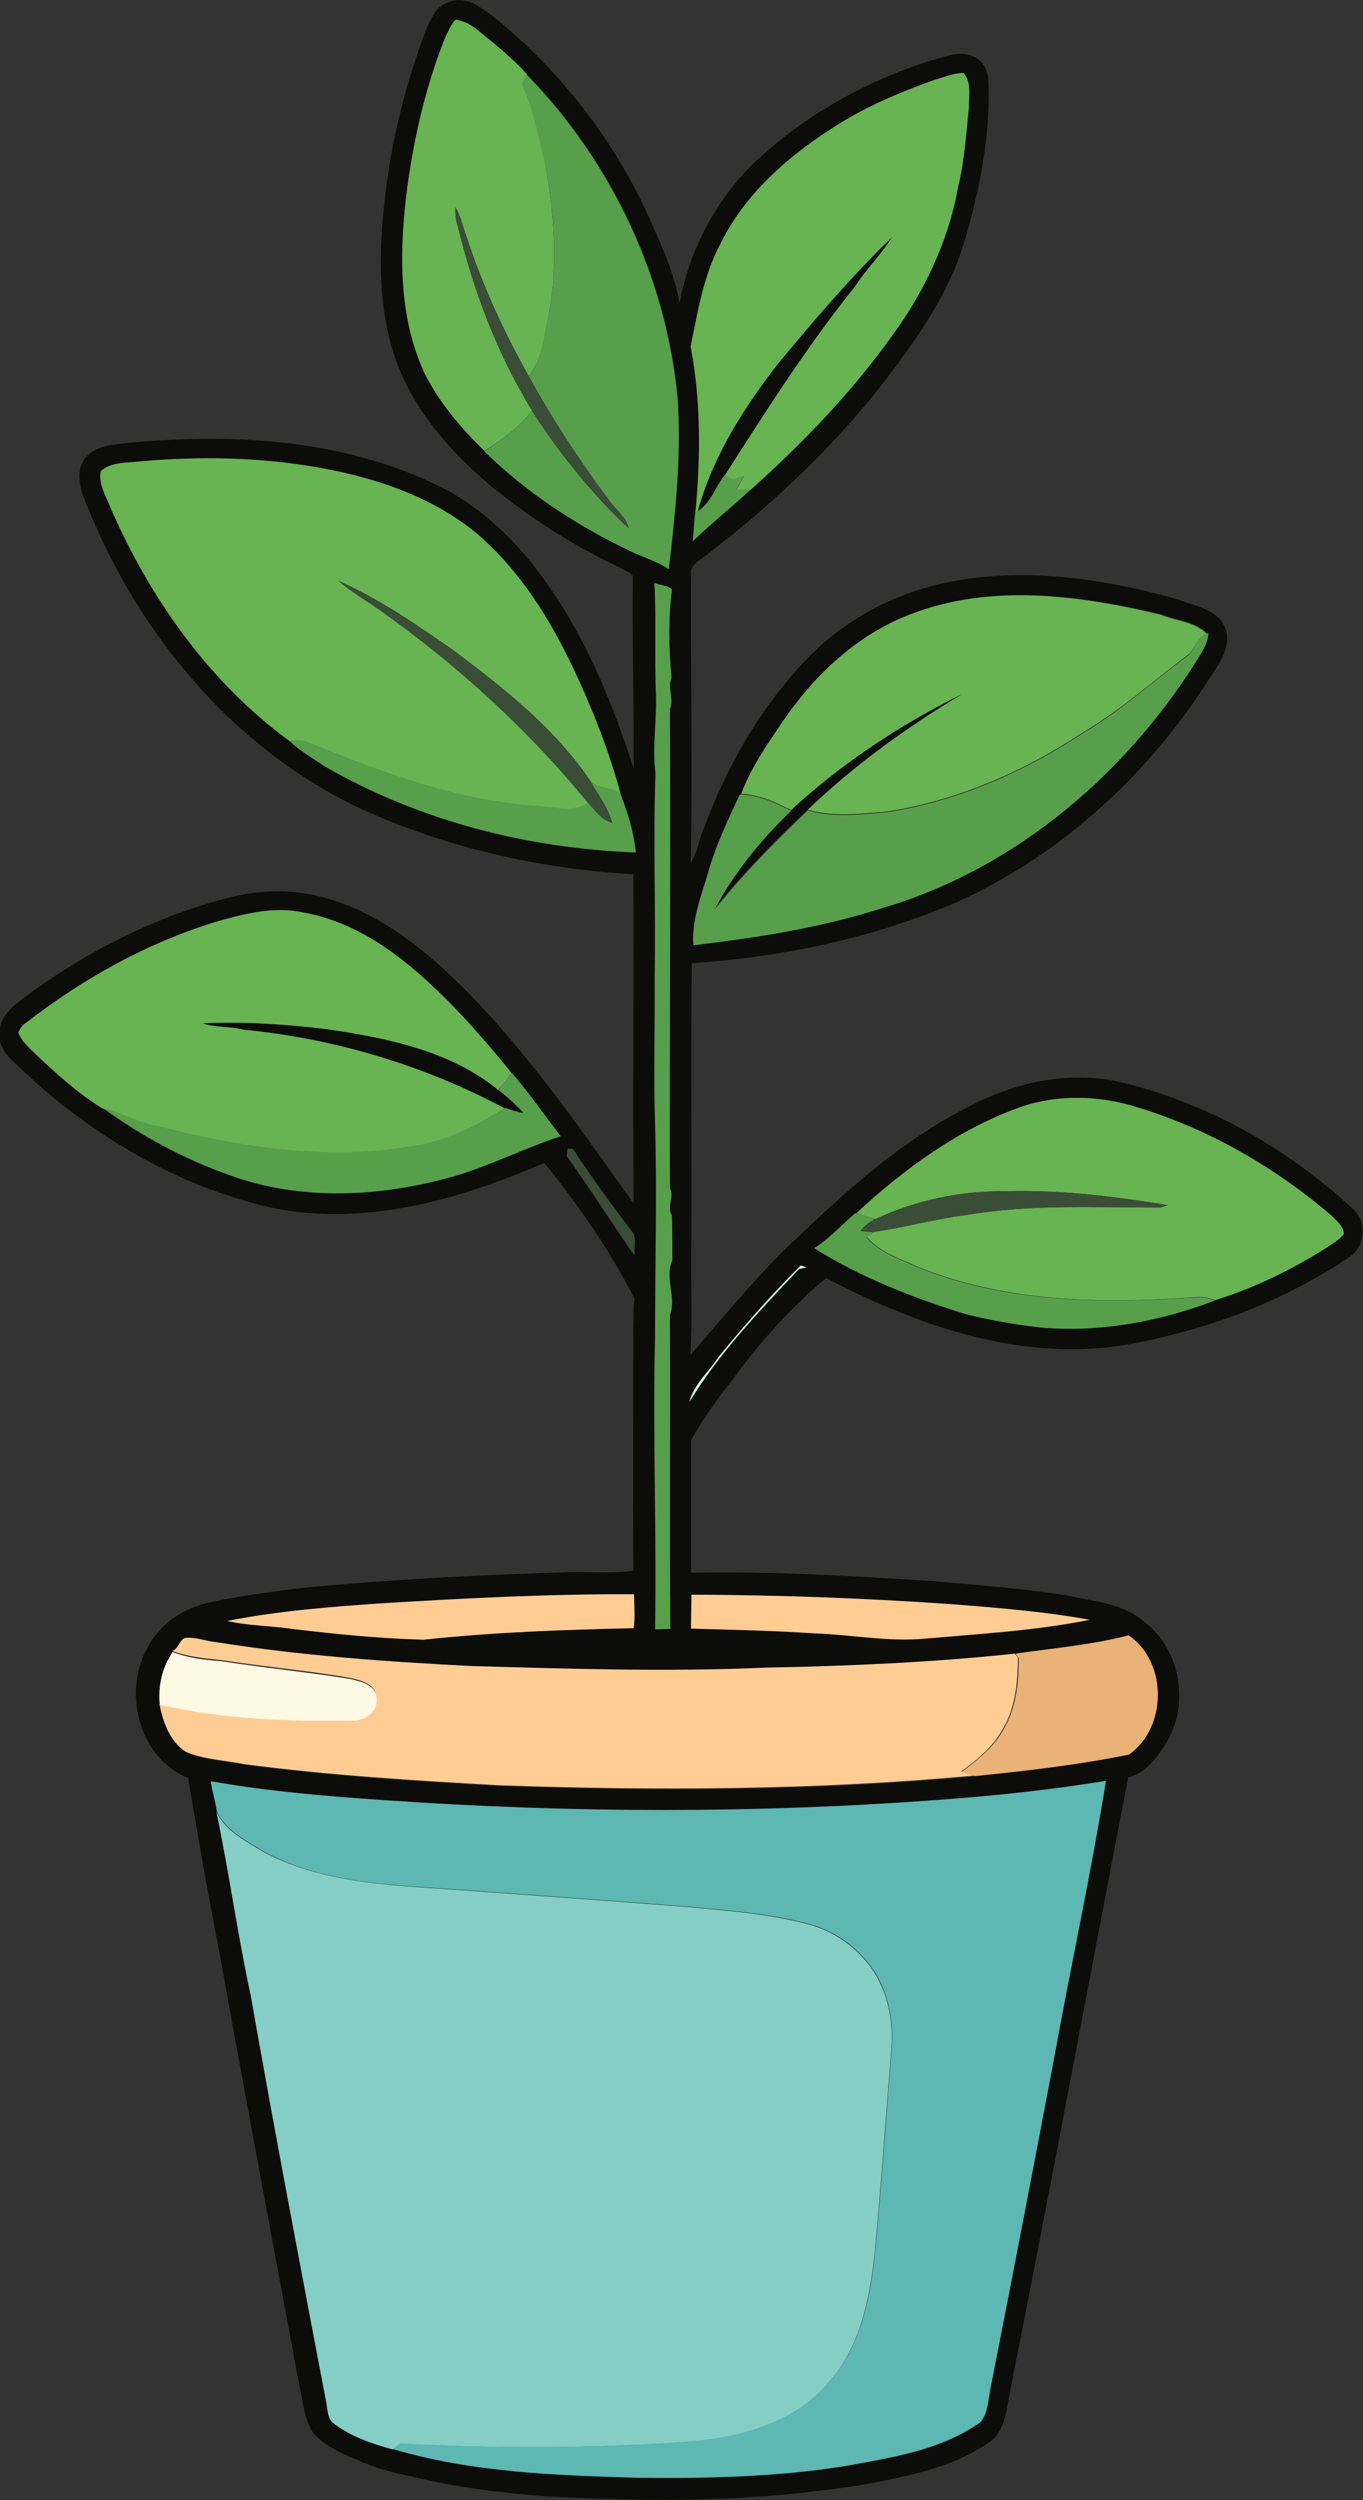 <?xml version="1.0" encoding="utf-8"?>
<!-- Generator: Adobe Illustrator 19.2.0, SVG Export Plug-In . SVG Version: 6.00 Build 0)  -->
<svg version="1.1" id="Layer_1" xmlns="http://www.w3.org/2000/svg" xmlns:xlink="http://www.w3.org/1999/xlink" x="0px" y="0px"
	 viewBox="0 0 342 627.1" style="enable-background:new 0 0 342 627.1;" xml:space="preserve">
<rect x="0" y="0" width="342" height="627.1" fill="#333333" stroke="none"/>
<style type="text/css">
	.st0{fill:#D1EEE0;}
	.st1{fill:#0C0D0B;}
	.st2{fill:#68B352;}
	.st3{fill:#589F4C;}
	.st4{fill:#3A4D37;}
	.st5{fill:#FFCD93;}
	.st6{fill:#EAB277;}
	.st7{fill:#FDF9E3;}
	.st8{fill:#5DB7B2;}
	.st9{fill:#84CEC5;}
</style>
<path class="st0" d="M200.9,317.4c0.4,0.1,1.2,0.4,1.6,0.5c-0.5,0.1-1.5,0.3-2,0.4c-9.9,10.5-20.1,21.1-27.6,33.5
	c1.1-4.7,5-7.8,7.5-11.7C186.9,332.3,193.7,324.6,200.9,317.4z"/>
<g>
	<g>
		<path class="st1" d="M112,0.8c2.3-1.2,5-0.9,7.2,0.3c4.8,2.7,8.7,6.6,12.8,10.2c12.5,11.9,22.9,26.1,30.2,41.8
			c3.3,7.4,6.9,14.8,8.3,22.9c2.7-14.1,9.9-27.4,20.6-36.9c12.1-10.9,26.6-18.8,42-23.8c3.6-0.9,7.4-2.7,11-1.2
			c2.4,0.9,3.8,3.5,3.9,6c0.6,13.9-2.2,27.6-6.1,40.8C237.6,75,228.5,87.3,219.3,99c-12.7,15.6-27.6,29.3-43.6,41.4
			c-1.1,0.6-1.9,1.5-2.3,2.6c-0.2,24.5,0.5,49-0.1,73.4c1.2-1.7,1.7-3.9,2.3-5.9c5.4-15.3,13.2-29.9,24-42.1
			c8.8-10.3,20.7-17.8,33.8-21.3c20.5-5.4,42.2-2.4,62.3,3.3c4.1,1.6,9.3,2.3,11.5,6.6c2.1,4.4-0.8,8.9-3.3,12.5
			c-15.4,24.6-37.7,45.1-64.3,57c-20.9,8.9-43.4,13.6-66,15.1c-0.3,23.1,0,46.3-0.1,69.4c-0.3,9.6,0.4,19.3-0.3,28.9
			c8.7-9.9,17-20.3,26.7-29.3c13.1-12.5,26.8-24.8,43.2-33c11.4-6.1,24.7-9,37.5-6.3c21.9,5.1,42.1,16.5,58.6,31.7
			c3.9,3.1,3.5,9.6-0.6,12.3c-16.9,11.4-36.5,18.6-56.5,22.1c-26.1,4.2-52-4.9-74.8-16.8c-8.8,7.2-16.5,16-23.3,25.2
			c-3.9,4.9-7.5,10-10.6,15.4c0,11.1,0,22.2,0,33.3c20.2-0.4,40.5,0.8,60.6,2.1c11.3,1,22.5,1.8,33.7,3.6c6.7,1.5,14.1,1.9,19.5,6.7
			c9.1,6.9,11.4,20.9,5.3,30.5c-2.3,3.6-5,7.4-9.4,8.4c-9.3,48.2-18.3,96.5-27.8,144.7c-1,4.8-1.9,9.6-2.8,14.4
			c-0.6,3-1.8,6.3-4.6,7.9c-7.4,5.1-16.2,7.4-24.9,9.2c-7.5,1.7-15.2,2.5-22.8,3.4c-20.8,2.2-41.9,1.9-62.9,0.8
			c-11.6-0.9-23.2-2.3-34.4-5.1c-6.5-1.2-12.7-3.5-18.6-6.5c-2.3-1.3-4.6-2.7-6.1-4.9c-2.1-3.8-2.3-8.3-3.3-12.4
			c-6.7-36.1-13.5-72.2-20-108.4c-2.8-14.2-5.3-28.6-7.7-42.9c-12.2-4.9-16.4-21.2-10.4-32.3c3-6.3,9.4-10.5,16.1-11.8
			c7.6-1.7,15.3-2.6,23-3.6c21.7-2.1,43.4-3.2,65.2-3.9c5.9-0.3,12,0.4,17.8-0.4c-0.1-20.4,0-40.7,0-61c0.1-2.4-0.1-4.9,0.3-7.2
			c-6.1-12.2-14.1-23.5-22.6-34.1c-21.5,9.3-45.6,16.2-69.1,11.1c-24-5.6-45.8-18.8-63.4-35.8c-2.2-2.1-4.7-4.6-4.2-8
			c0-4,3.3-6.6,6.2-8.8c15.2-11.3,32.4-20.1,50.8-24.9c8.9-2.4,18.4-2.4,27.2,0.7c13.9,4.6,25.2,14.5,35.2,24.9
			c14.9,15.6,27.2,33.5,39.7,51c-0.3-27.5,0.1-55.1-0.1-82.6c-22.3-1.3-44.4-6.1-64.9-14.9c-33.4-14.3-58.6-43.9-72-77.2
			c-1.8-3.8-3.4-9-0.4-12.6c2.9-3.1,7.5-3.1,11.4-3.6c26.3-2.4,54-0.7,77.9,11.3c11.5,5.9,20.7,15.5,27.8,26.2
			c9.2,13.5,15.3,28.9,20.3,44.3c0.1-16.1-0.4-32.2-0.2-48.3c-0.8-1.1-2.1-1.4-3.2-2.1c-10.9-5.1-21.2-11.6-30.7-19.1
			c-11-8.9-20.9-19.8-25.7-33.3c-4.8-14.1-4.1-29.3-2.2-43.8c1.8-13.3,5.2-26.4,10-39C108.3,4.6,109.3,1.7,112,0.8z M114.4,4.9
			c-1.2,0.9-1.7,2.5-2.3,3.8c-5.1,12.2-8,25.1-9.8,38.2c-2,15.6-2.5,32.2,4.3,46.7c3.6,7.4,9.1,13.7,15,19.5
			c10.6,10.3,23.1,18.6,36.5,25c3.2,1.6,6.8,2.5,9.8,4.6c1.7-14.1,3.2-28.5,2.2-42.9c-2.8-30.3-16.6-59.4-37.9-81.2
			c-3.7-4.1-8.1-7.6-12.4-11.1C118.2,6.2,116.4,5.3,114.4,4.9z M234.3,20.1c-9,3.2-17.8,7-25.7,12.2C197.4,39.4,187,48.7,181,60.7
			c-4.4,8.1-5.9,17.3-7.7,26.2c2.6,13.7,2.5,27.8,1.2,41.6c-0.4,2.4-0.4,5-0.7,7.4c4.6-4.6,9.8-8.6,14.5-13
			c13-11.6,25.3-24.3,35.5-38.6c8.1-11.2,14.1-23.9,16.6-37.4c1.6-6.5,2.1-13.2,2.7-19.9c0-2.9,0.8-6.3-1.3-8.7
			C239.3,18.3,236.8,19.4,234.3,20.1z M33.4,115.9c-2.8,0.2-5.9,0.3-8.2,2.2c-0.5,3.1,1.1,5.9,2.2,8.6c9.9,23,24.9,44.4,45.3,59.2
			c2.7,2.6,6,4.4,9,6.5c23.6,13.6,50.7,20.5,77.9,21.5c-0.5-5-2-9.9-3.8-14.5c-2.4-9.1-5.7-17.9-9.5-26.4
			c-6.3-14.6-14.5-28.9-26.8-39.3c-10.3-8.5-23.3-13.2-36.3-15.8C66.9,114.6,50,114.2,33.4,115.9z M164.2,146.2
			c0.6,9.2,0.1,18.4,0.3,27.7c0.3,6.7-0.9,13.4-0.1,20.1c-0.6,17,0.1,34.1-0.2,51.1c0.1,12.3-0.3,24.6,0.1,36.9
			c0.5,17.6,0,35.3,0,53c-0.6,24.6,0.4,49.1,0,73.7c1.3,0,2.5-0.1,3.8-0.1c-0.2-26.2,0-52.5-0.1-78.7c1.7-4.5-1.4-9.3,0.6-13.8
			c0-3.7,0-7.5-0.1-11.2c-1.4-2.3,0.7-4.6-0.5-6.9c-0.1-40,0.2-80,0-120.1c1.1-2.7-0.7-5.3,0.4-8c-0.6-7.2-0.7-14.8,0.1-22
			C167.6,146.7,165.5,146.9,164.2,146.2z M228.4,154.1c-13.1,5-23.8,14.9-31.6,26.3c-4.1,5.9-8.3,11.9-10.8,18.7l-0.4,0.1
			c-3,6.5-6.1,13-8,19.8c-1.7,5.8-4.1,11.7-3.6,17.9c16.1-1.9,32.2-4.3,47.7-9.4c33.7-9.9,62-34.4,80-64.3c0.8-1.4,1.5-2.9,1.5-4.6
			l-0.4,0.2c-3-3.1-7.8-3.2-11.6-4.8C270.8,149.2,248.5,146.3,228.4,154.1z M53.6,231.4c-17,5.3-32.8,14.2-46.9,25.1
			c-0.9,0.6-1.6,1.4-2,2.5c0.8,2.4,3,4,4.7,5.8c5.2,4.8,10.4,9.6,16.5,13.3c9.6,7,20.3,12.7,31.5,16.7c18.2,6.7,38.4,5.5,56.9,0.2
			c9-2.7,17.4-7,26.3-9.9c-4-5.3-7.8-10.7-12.2-15.8c-3.9-4.9-8-9.6-12.2-14.2c-11-11.5-23.7-23.2-40-26.1
			C68.6,227.2,60.9,229.3,53.6,231.4z M256.6,277.5c-15.8,5.5-29.6,15.6-41.8,26.8h-0.1c-3.4,2.9-6.4,6.3-10.3,8.7
			c11.8,7.4,24.9,12.6,38.2,16.6c6.1,1.6,12.4,2.7,18.7,3.3c14.9,1.3,29.9-1.5,43.7-6.8c9.7-3.1,18.9-7.6,27.5-12.9
			c1.6-1.1,3.4-2.1,4.7-3.6c0-2-1.8-3.3-3-4.6c-14.6-12.6-31.7-22.4-50.3-27.7C275,274.8,265.4,274.6,256.6,277.5z M142.4,288.1
			c0,0.5-0.1,1.3-0.2,1.8c5.9,8.1,11.2,16.7,17,24.9c-0.2-1.8,0.5-3.8-0.3-5.5c-5.2-6.9-10.4-13.8-15.1-21.1
			C143.5,288.2,142.8,288.1,142.4,288.1z M200.9,317.4c-7.3,7.2-14,14.9-20.5,22.8c-2.5,3.9-6.4,7-7.5,11.7
			c7.5-12.4,17.7-23,27.6-33.5c0.5-0.1,1.5-0.3,2-0.4C202.1,317.8,201.3,317.5,200.9,317.4z M95.3,402.2c-12.8,0.9-25.7,2-38.3,4.4
			c5.3,1.2,11,1.2,16.4,2c10.9,1.3,21.9,2.4,32.9,2.7c17.5-1.9,35.1-2.5,52.7-2.9c0.3-2.8,0.1-5.7,0.1-8.5
			C137.8,399.8,116.5,400.9,95.3,402.2z M173.5,400c-0.1,2.8-0.1,5.7-0.2,8.6c10.3,0.3,20.7,0.5,31,1.2c9.3,0.3,18.6,2.2,27.9,1.3
			c13.7-1.2,27.6-1.9,41.1-4.7c-10.9-2-22-2.9-33.1-3.8C218.1,400.9,195.8,400.1,173.5,400z M46.3,410.9c-1.5,0.8-1.5,2.7-3,3.5
			c-2.6,3.8-3.6,8.6-3.2,13.1c0.8,4.5,2.6,9.5,6.6,12.1c4.7,1.9,9.8,2.1,14.7,3.1c21.2,2.8,42.5,4.1,63.8,5.3
			c39.7,1.4,79.6,1.3,119.2-2.4c13-1.3,26.1-2.8,38.8-5.4c9.6-6.8,9.7-23.2-0.1-29.9c-9.3,2.4-19,3.2-28.4,4.6
			c-20.7,2.2-41.6,3.1-62.4,3.5c-24.7,1-49.4,0.2-74-0.4c-21.4-1-42.9-2.5-64-6C51.6,411.7,49,410.5,46.3,410.9z M52.9,446.8
			c0.4,2.6,1.3,5.1,1.5,7.7c3.1,15.3,5.3,30.7,8.6,46c6,34.2,12.5,68.2,19,102.3c0.3,1.9,0.3,4.2,2.1,5.3c4.3,3.1,9.4,4.8,14.5,6.3
			c20,5.9,41,6.6,61.7,7.2c17.4,0.1,34.9-0.2,52.1-3c11.6-2.1,23.9-4,33.7-11c1.9-2.5,1.9-5.8,2.5-8.8c5.4-27.3,10.7-54.6,15.8-81.9
			c4.3-23.4,9.4-46.6,13.1-70.1c-13.6,2.2-27.3,3.7-41.1,4.7c-46.3,3.5-92.8,3.3-139.1,0.2C82.4,450.5,67.5,449.4,52.9,446.8z"/>
	</g>
	<path class="st1" d="M195.4,91c9.1-10.9,18.2-21.7,28.4-31.5c-2.6,4.3-6.3,7.8-9,12c-12.1,15.1-22.5,31.4-32.9,47.7
		c-2.4,2.9-3.5,7.1-6.8,9.1C178.8,114.4,186.6,102.2,195.4,91z"/>
	<path class="st1" d="M198.4,203.2c12.8-11.8,27.6-21.5,43.1-29.2c-13.9,8.4-27.1,17.9-38.9,29.1c-8.3,7.9-16.3,16-23.4,24.9
		C184.1,218.7,190.8,210.5,198.4,203.2z"/>
	<path class="st1" d="M50.9,256.7c10.5-0.5,21.1,0.2,31.5,1.5c15,2.2,30.7,5.3,42.7,15.2c2.2,1.8,4.4,3.7,6.2,5.9
		c-1.6-0.3-3.1-0.7-4.6-1.3c-20.2-10.8-42.6-17.4-65.4-19.7C57.9,257.4,54.2,257.8,50.9,256.7z"/>
</g>
<g>
	<path class="st2" d="M114.4,4.9c2,0.4,3.8,1.3,5.4,2.6c4.3,3.5,8.7,7,12.4,11.1c-0.4,0.8-0.8,1.7-1.2,2.5
		c2.9,6.4,4.3,13.3,5.8,20.1c2.2,12,3.2,24.4,1.1,36.5c-1.1,5.7-1.6,11.9-5.2,16.7c-6.3-11.2-11.7-23-15.7-35.2
		c-0.9-2.4-1.4-5-2.7-7.2c-0.1,1.5,0,3,0.5,4.5c4,16.3,9.9,32.2,18.7,46.5c-3.2,4.2-7.5,7.3-12,10.1c-5.8-5.7-11.3-12.1-15-19.5
		c-6.7-14.6-6.3-31.1-4.3-46.7c1.8-13,4.8-26,9.8-38.2C112.8,7.4,113.2,5.9,114.4,4.9z"/>
	<path class="st2" d="M234.3,20.1c2.5-0.7,4.9-1.8,7.5-1.8c2,2.4,1.3,5.8,1.3,8.7c-0.7,6.7-1.1,13.4-2.7,19.9
		c-2.4,13.6-8.5,26.3-16.6,37.4c-10.2,14.2-22.4,26.9-35.5,38.6c-1.2,0-2.4,0-3.6,0c0.7-1.1,1.5-2.3,2-3.5c-0.9,0.3-1.8,0.6-2.7,0.9
		c-0.7-0.3-1.4-0.7-2.1-1.1c10.4-16.3,20.8-32.6,32.9-47.7c2.7-4.2,6.4-7.7,9-12c-10.2,9.9-19.4,20.7-28.4,31.5
		c-8.7,11.2-16.5,23.4-20.3,37.2l-0.6,0.3c1.3-13.8,1.4-27.9-1.2-41.6c1.8-8.9,3.3-18.1,7.7-26.2c6-12,16.4-21.2,27.6-28.4
		C216.6,27,225.4,23.3,234.3,20.1z"/>
	<path class="st2" d="M33.4,115.9c16.6-1.6,33.5-1.3,49.8,2c13,2.6,25.9,7.3,36.3,15.8c12.2,10.4,20.4,24.7,26.8,39.3
		c3.8,8.6,7.1,17.4,9.5,26.4c-2.1-2.3-5.5-1.2-7.6-3.4c-8.9-13.3-21.7-23.3-34.3-32.8c-9.2-6.4-18.6-12.9-28.9-17.5
		c3.2,2.8,6.9,4.8,10.3,7.3c19.5,13.8,37.3,30,52.4,48.5c-4,2.6-9,0.8-13.4,0.7c-19.7-1.4-38.4-8.4-56.6-15.8
		c-1.6-0.8-3.3-0.8-4.9-0.4c-20.3-14.8-35.4-36.2-45.3-59.2c-1.1-2.7-2.8-5.5-2.2-8.6C27.5,116.2,30.6,116.1,33.4,115.9z"/>
	<path class="st2" d="M228.4,154.1c20.1-7.8,42.4-4.8,62.8,0.1c3.8,1.6,8.6,1.7,11.6,4.8c-2.3,0.9-2.9,3.3-4.4,5
		c-8.8,6.6-17,14-26.5,19.6c-14.8,9.8-31.4,17.1-49,19.9c-6.7,0.6-13.6,1.5-20.2-0.4c11.7-11.2,25-20.8,38.9-29.1
		c-15.6,7.7-30.3,17.4-43.1,29.2c-3.9-2-8-3.9-12.5-4.1c2.5-6.7,6.8-12.8,10.8-18.7C204.7,169,215.3,159.1,228.4,154.1z"/>
	<path class="st2" d="M53.6,231.4c7.3-2.1,15-4.2,22.6-2.5c16.2,2.9,29,14.5,40,26.1c4.2,4.6,8.3,9.3,12.2,14.2
		c-1.1,1.4-2.2,2.8-3.4,4.2c-12-9.8-27.8-13-42.7-15.2c-10.4-1.3-21-2-31.5-1.5c3.3,1.1,7,0.7,10.4,1.6c22.8,2.2,45.1,8.9,65.4,19.7
		c-7.1,4.6-15,8.4-23.5,9.6c-21.2,3.6-42.8,0.3-63.4-5c-4.9-0.8-9.1-3.5-13.9-4.5c-6.1-3.7-11.3-8.5-16.5-13.3
		c-1.7-1.8-3.9-3.4-4.7-5.8c0.4-1,1-1.9,2-2.5C20.8,245.5,36.6,236.7,53.6,231.4z"/>
	<path class="st2" d="M256.6,277.5c8.8-2.9,18.4-2.7,27.3-0.2c18.5,5.4,35.7,15.2,50.3,27.7c1.2,1.3,3,2.6,3,4.6
		c-1.3,1.5-3.1,2.5-4.7,3.6c-8.6,5.4-17.8,9.9-27.5,12.9c-1.4-0.4-2.8-0.9-4.2-0.8c-23.6,1.8-48.1,1.5-70.4-7.5
		c-4.5-2.1-9.7-3.6-12.9-7.6c0.5-0.3,1.4-0.9,1.8-1.2c7.7-1.1,15.2-3.2,23-4.2c16.2-2.8,32.7-1.9,49-1.9c0.5-0.2,1.3-0.5,1.8-0.6
		c-13.5-2.2-27.1-3.9-40.8-3.5c-11.2-0.1-22.5,2.2-32.6,7c-1.6-0.4-3.3-0.9-4.8-1.5C227,293.1,240.8,283,256.6,277.5z"/>
</g>
<g>
	<path class="st3" d="M132.1,18.7c21.3,21.8,35,50.9,37.9,81.2c1,14.3-0.6,28.7-2.2,42.9c-3-2.1-6.5-3-9.8-4.6
		c-13.3-6.4-25.9-14.6-36.5-25c4.4-2.8,8.7-5.9,12-10.1c6.9,10.7,15,20.8,24.3,29.5c-0.8-2.9-3.4-4.7-5-7.1
		c-7.4-9.8-14.1-20.2-20.1-31c3.5-4.8,4.1-11,5.2-16.7c2.1-12.1,1.2-24.5-1.1-36.5c-1.6-6.8-2.9-13.7-5.8-20.1
		C131.3,20.3,131.7,19.5,132.1,18.7z"/>
	<path class="st3" d="M175.1,128.2c3.3-2,4.4-6.2,6.8-9.1c0.7,0.4,1.4,0.8,2.1,1.1c0.9-0.3,1.8-0.6,2.7-0.9c-0.5,1.2-1.3,2.4-2,3.5
		c1.2,0,2.4,0,3.6,0c-4.7,4.5-9.9,8.5-14.5,13c0.3-2.5,0.3-5,0.7-7.4L175.1,128.2z"/>
	<path class="st3" d="M164.2,146.2c1.4,0.7,3.4,0.5,4.4,1.7c-0.9,7.3-0.8,14.8-0.1,22c-1.1,2.6,0.7,5.3-0.4,8c0.2,40-0.1,80,0,120.1
		c1.2,2.3-0.9,4.6,0.5,6.9c0.1,3.7,0.1,7.5,0.1,11.2c-2,4.5,1.1,9.3-0.6,13.8c0.1,26.2-0.1,52.5,0.1,78.7c-1.3,0-2.5,0.1-3.8,0.1
		c0.4-24.6-0.6-49.1,0-73.7c0-17.7,0.5-35.4,0-53c-0.4-12.3,0-24.6-0.1-36.9c0.3-17-0.4-34.1,0.2-51.1c-0.9-6.7,0.4-13.4,0.1-20.1
		C164.2,164.6,164.7,155.4,164.2,146.2z"/>
	<path class="st3" d="M302.8,159l0.4-0.2c0,1.6-0.7,3.1-1.5,4.6c-18,29.8-46.3,54.3-80,64.3c-15.5,5-31.6,7.5-47.7,9.4
		c-0.5-6.2,1.9-12.1,3.6-17.9c1.9-6.9,5-13.4,8-19.8l0.4-0.1c4.5,0.2,8.6,2.1,12.5,4.1c-7.6,7.3-14.3,15.5-19.2,24.8
		c7.1-8.9,15.2-17.1,23.4-24.9c6.6,1.9,13.5,1,20.2,0.4c17.6-2.8,34.2-10.1,49-19.9c9.5-5.6,17.7-13.1,26.5-19.6
		C299.9,162.3,300.5,159.8,302.8,159z"/>
	<path class="st3" d="M72.7,185.9c1.7-0.4,3.4-0.4,4.9,0.4c18.2,7.4,36.8,14.4,56.6,15.8c4.4,0.1,9.4,1.9,13.4-0.7
		c1.8,1.8,3.4,4.3,6,4.9c-1.1-3.8-3.5-7-5.5-10.4c2.1,2.3,5.6,1.2,7.6,3.4c1.9,4.6,3.3,9.5,3.8,14.5c-27.1-1-54.2-7.9-77.9-21.5
		C78.7,190.3,75.4,188.5,72.7,185.9z"/>
	<path class="st3" d="M125.1,273.4c1.1-1.4,2.2-2.8,3.4-4.2c4.3,5,8.1,10.5,12.2,15.8c-8.9,2.9-17.3,7.2-26.3,9.9
		c-18.4,5.3-38.7,6.5-56.9-0.2c-11.3-4-21.9-9.7-31.5-16.7c4.8,1.1,9,3.8,13.9,4.5c20.6,5.3,42.2,8.6,63.4,5
		c8.5-1.2,16.3-5,23.5-9.6c1.5,0.6,3,1,4.6,1.3C129.5,277.1,127.3,275.2,125.1,273.4z"/>
	<path class="st3" d="M214.6,304.3h0.1c1.6,0.6,3.2,1.1,4.8,1.5c-1.4,0.8-2.7,1.7-3.6,3c0.8,0.1,2.5,0.2,3.3,0.3
		c-0.5,0.3-1.4,0.9-1.8,1.2c3.2,4,8.4,5.5,12.9,7.6c22.2,9,46.8,9.2,70.4,7.5c1.4-0.1,2.8,0.4,4.2,0.8c-13.9,5.3-28.9,8.1-43.7,6.8
		c-6.3-0.7-12.5-1.8-18.7-3.3c-13.3-4.1-26.4-9.2-38.2-16.6C208.2,310.6,211.2,307.2,214.6,304.3z"/>
</g>
<g>
	<path class="st4" d="M114.3,52c1.3,2.2,1.8,4.8,2.7,7.2c4,12.3,9.4,24,15.7,35.2c6,10.8,12.7,21.1,20.1,31c1.7,2.4,4.2,4.2,5,7.1
		c-9.3-8.7-17.4-18.8-24.3-29.5c-8.8-14.3-14.8-30.3-18.7-46.5C114.3,55,114.2,53.6,114.3,52z"/>
	<path class="st4" d="M84.9,145.7c10.3,4.6,19.7,11.1,28.9,17.5c12.7,9.5,25.4,19.5,34.3,32.8c2,3.4,4.5,6.5,5.5,10.4
		c-2.7-0.6-4.2-3.1-6-4.9c-15.1-18.5-32.9-34.7-52.4-48.5C91.8,150.6,88.1,148.5,84.9,145.7z"/>
	<path class="st4" d="M142.4,288.1c0.3,0,1,0.1,1.4,0.2c4.7,7.3,9.9,14.2,15.1,21.1c0.8,1.7,0.1,3.7,0.3,5.5
		c-5.8-8.2-11.1-16.7-17-24.9C142.3,289.4,142.4,288.6,142.4,288.1z"/>
	<path class="st4" d="M219.6,305.8c10.2-4.7,21.4-7.1,32.6-7c13.7-0.4,27.3,1.3,40.8,3.5c-0.4,0.1-1.3,0.5-1.8,0.6
		c-16.3,0-32.8-0.9-49,1.9c-7.7,1-15.3,3.1-23,4.2c-0.8-0.1-2.5-0.2-3.3-0.3C216.9,307.5,218.3,306.7,219.6,305.8z"/>
</g>
<g>
	<path class="st5" d="M95.3,402.2c21.3-1.3,42.5-2.4,63.8-2.3c0,2.8,0.3,5.7-0.1,8.5c-17.6,0.4-35.2,1-52.7,2.9
		c-11-0.3-22-1.4-32.9-2.7c-5.4-0.8-11.1-0.8-16.4-2C69.6,404.1,82.4,403.1,95.3,402.2z"/>
	<path class="st5" d="M173.5,400c22.3,0.1,44.6,0.9,66.8,2.5c11.1,0.9,22.1,1.8,33.1,3.8c-13.5,2.7-27.4,3.5-41.1,4.7
		c-9.3,0.9-18.6-1-27.9-1.3c-10.3-0.7-20.6-0.9-31-1.2C173.4,405.7,173.5,402.9,173.5,400z"/>
	<path class="st5" d="M46.3,410.9c2.7-0.4,5.3,0.8,7.9,1c21.2,3.4,42.6,4.9,64,6c24.7,0.7,49.4,1.5,74,0.4
		c20.9-0.4,41.7-1.3,62.4-3.5c0.2,0.2,0.6,0.7,0.8,0.9c0,6.6-0.7,13.5-4.4,19c-2.4,4-6.1,6.9-9.8,9.6c0.8,0.3,2.4,0.8,3.1,1.1
		c-39.6,3.6-79.5,3.8-119.2,2.4c-21.3-1.2-42.6-2.5-63.8-5.3c-4.9-1-10-1.1-14.7-3.1c-4-2.6-5.8-7.6-6.6-12.1
		c15.8,3.8,32,4.2,48.2,4c3.1,0.2,6.6-2.2,6.2-5.6c-0.1-3.3-3.8-4.2-6.4-4.8c-10.8-1.9-21.7-2.8-32.5-4.5c-4.1-0.4-8.3-0.8-12.3-2.3
		C44.8,413.6,44.8,411.7,46.3,410.9z"/>
</g>
<g>
	<path class="st6" d="M254.8,414.8c9.5-1.4,19.2-2.2,28.4-4.6c9.8,6.7,9.7,23.1,0.1,29.9c-12.8,2.6-25.9,4.1-38.8,5.4
		c-0.8-0.3-2.4-0.8-3.1-1.1c3.6-2.8,7.4-5.6,9.8-9.6c3.7-5.6,4.5-12.5,4.4-19C255.3,415.5,255,415,254.8,414.8z"/>
</g>
<g>
	<path class="st7" d="M43.3,414.4c3.9,1.5,8.1,2,12.3,2.3c10.8,1.7,21.7,2.7,32.5,4.5c2.6,0.6,6.3,1.5,6.4,4.8
		c0.4,3.4-3.1,5.8-6.2,5.6c-16.1,0.2-32.4-0.3-48.2-4C39.6,423,40.7,418.2,43.3,414.4z"/>
</g>
<g>
	<path class="st8" d="M52.9,446.8c14.7,2.6,29.5,3.8,44.4,4.8c46.3,3.2,92.9,3.3,139.1-0.2c13.8-1,27.5-2.5,41.1-4.7
		c-3.8,23.5-8.9,46.7-13.1,70.1c-5.2,27.3-10.4,54.6-15.8,81.9c-0.6,2.9-0.6,6.3-2.5,8.8c-9.8,7-22.1,8.9-33.7,11
		c-17.2,2.8-34.7,3.2-52.1,3c-20.7-0.6-41.8-1.3-61.7-7.2c0.4-0.4,1.3-1.1,1.8-1.5c23.3,1.3,46.7,1.4,69.9-0.3
		c13.8-0.8,29-4.3,38.2-15.6c7.7-8.9,9.9-20.8,11.1-32.2c1.6-16.6,2.7-33.3,4.1-50c0.8-8.1-1-16.8-6.4-23c-3.7-4.3-8.5-7.5-14-9
		c-10.1-2.8-20.7-3.5-31.2-4.5c-18-1.4-36-2.7-54-4c-17.4-1.4-35.8-1.2-51.6-9.6c-4.5-2.8-9.7-5.2-12.1-10.2
		C54.1,451.9,53.2,449.4,52.9,446.8z"/>
</g>
<g>
	<path class="st9" d="M54.3,454.5c2.4,5,7.6,7.4,12.1,10.2c15.9,8.3,34.2,8.2,51.6,9.6c18,1.3,36,2.6,54,4c10.4,1,21,1.7,31.2,4.5
		c5.4,1.5,10.3,4.7,14,9c5.4,6.3,7.2,14.9,6.4,23c-1.4,16.6-2.5,33.3-4.1,50c-1.2,11.3-3.4,23.3-11.1,32.2
		c-9.1,11.3-24.3,14.8-38.2,15.6c-23.3,1.6-46.7,1.5-69.9,0.3c-0.4,0.4-1.3,1.1-1.8,1.5c-5.1-1.4-10.2-3.1-14.5-6.3
		c-1.8-1.1-1.8-3.5-2.1-5.3c-6.5-34.1-13-68.2-19-102.3C59.6,485.2,57.5,469.8,54.3,454.5z"/>
</g>
</svg>
